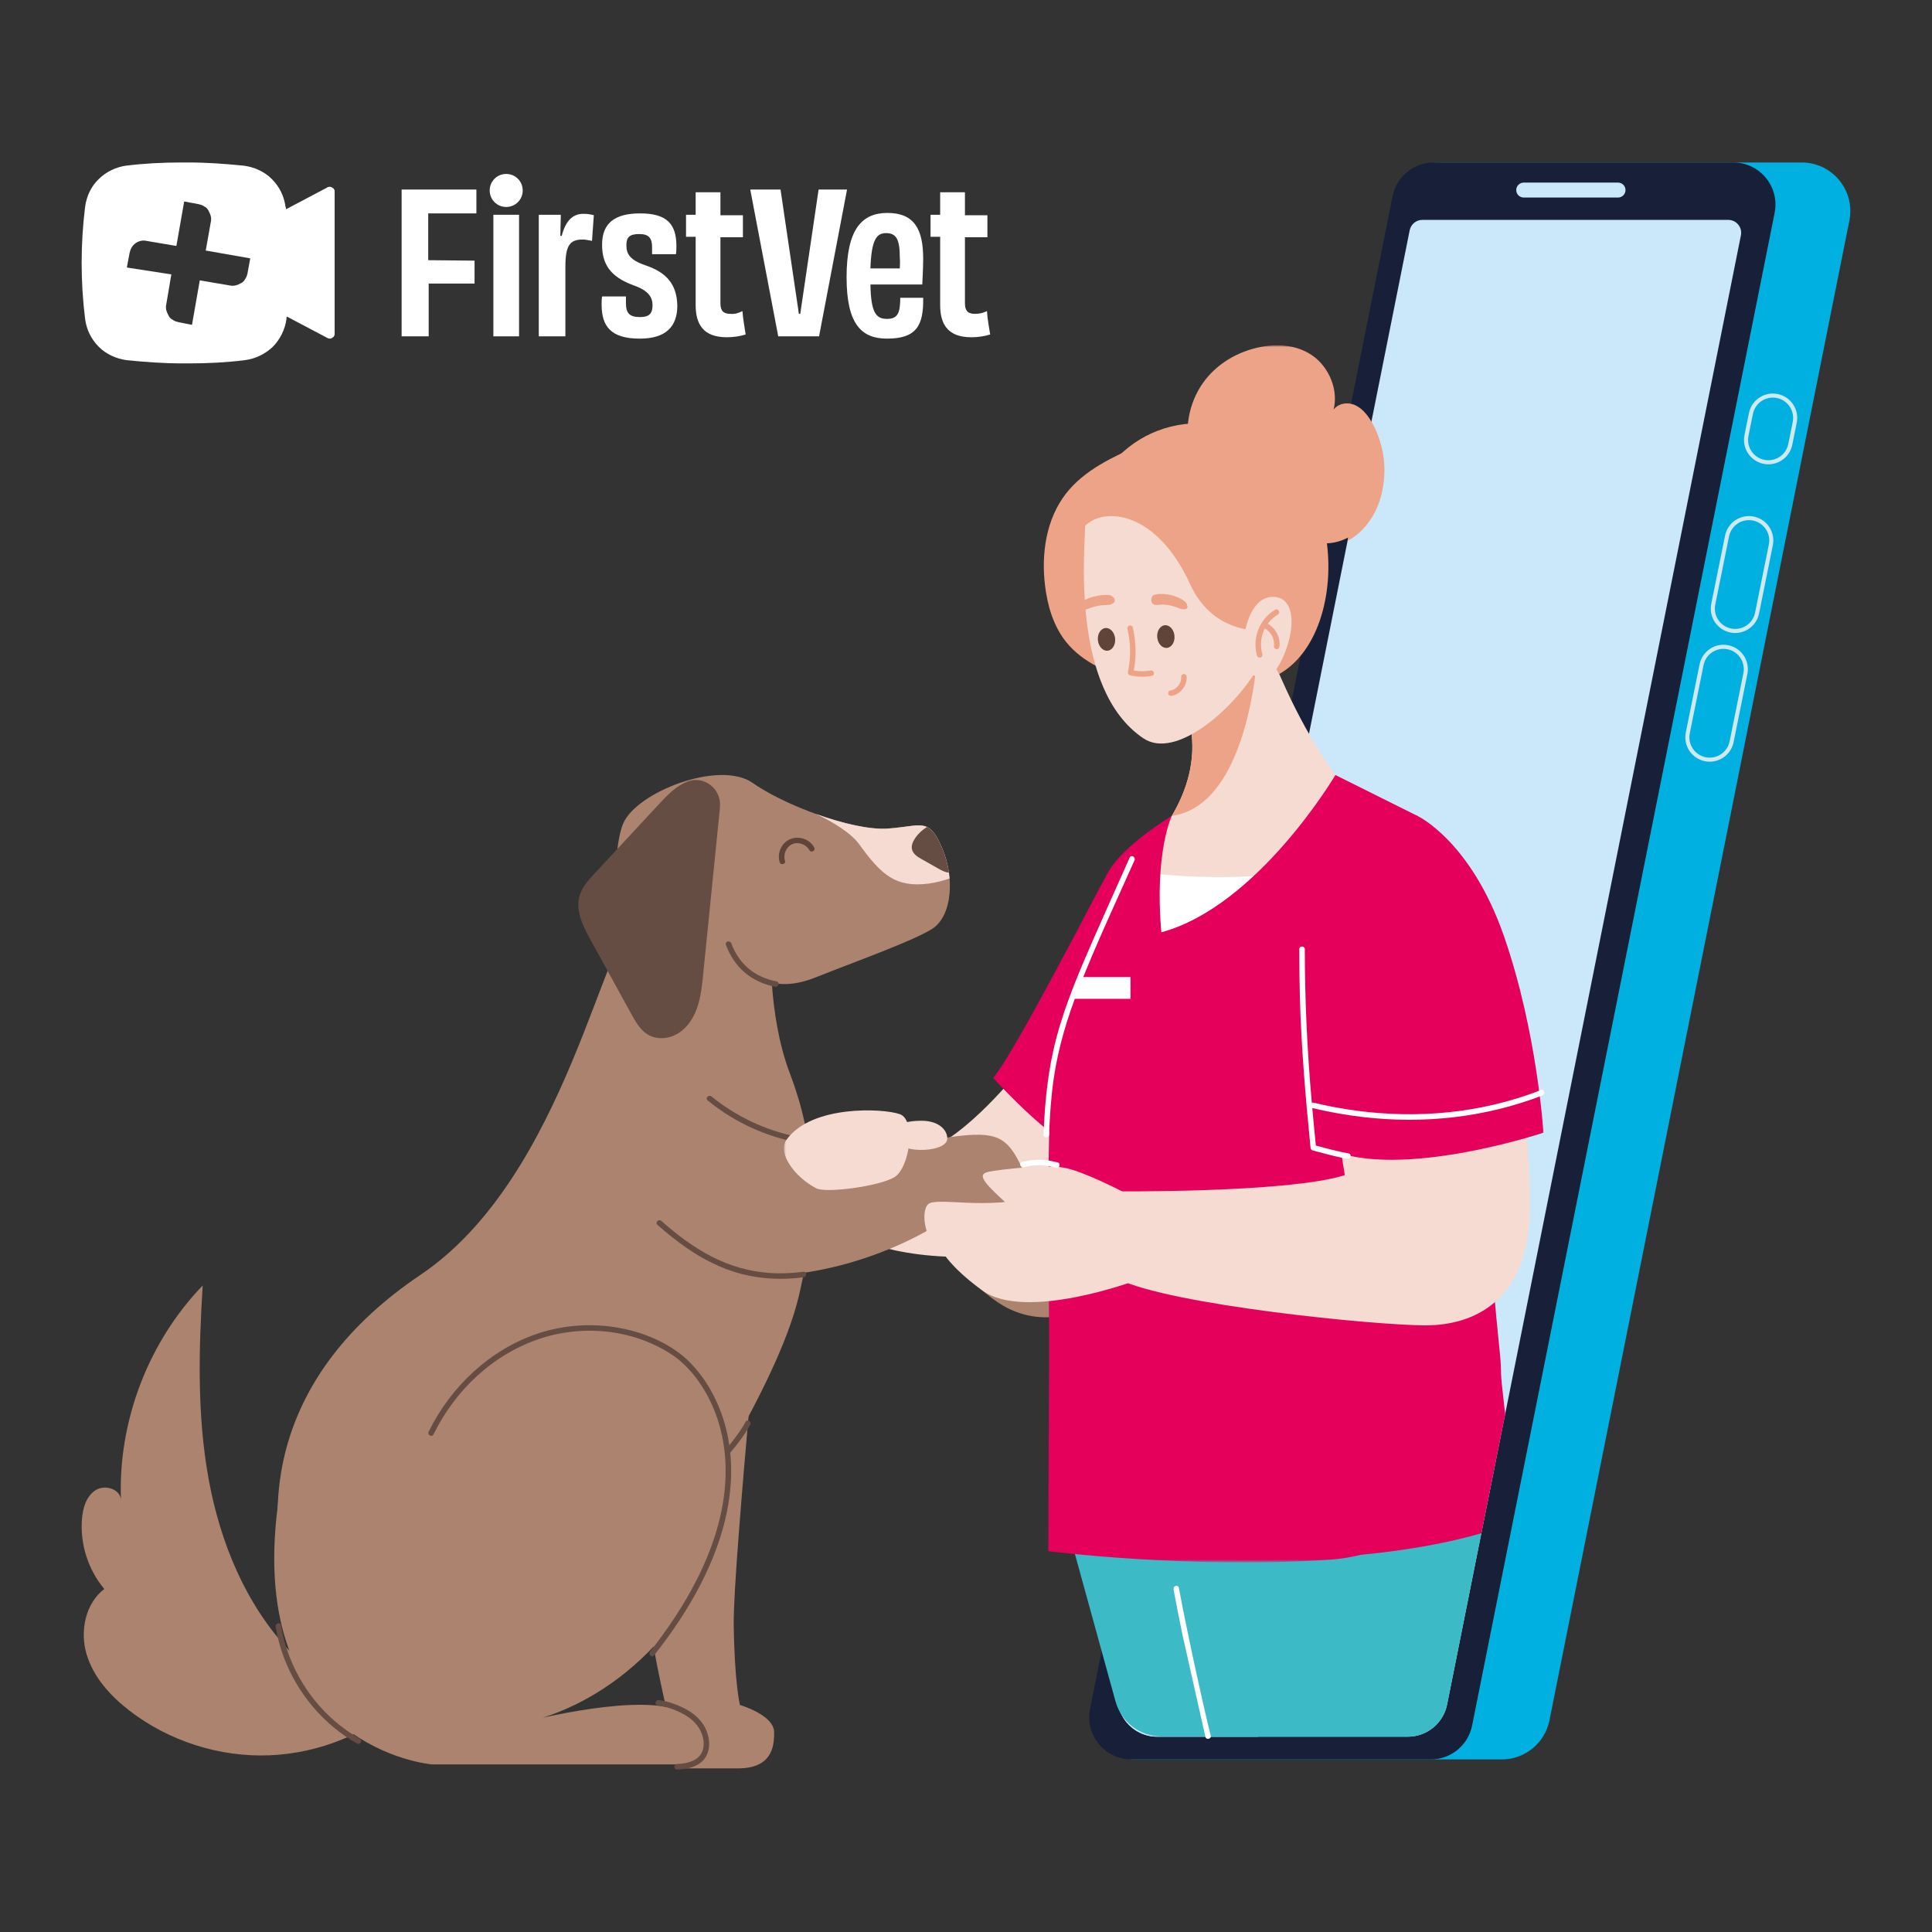 <?xml version="1.0" encoding="UTF-8"?>
<svg xmlns="http://www.w3.org/2000/svg" xmlns:xlink="http://www.w3.org/1999/xlink" version="1.0" id="Ebene_1" x="0px" y="0px" viewBox="0 0 475 475" xml:space="preserve">
<rect x="0" y="0" width="475" height="475" fill="#333333" stroke="none"/>
<g>
	<g>
		<g>
			<path fill="#F5DBD2" d="M249.53,264.439c0,0-14.293,17.549-23.821,18.74c-9.528,1.191-22.034,1.588-22.034,1.588     s-0.199,13.697,3.772,17.667c3.97,3.97,23.531,9.037,41.595,5.21s18.354-17.517,19.942-22.877     C270.572,279.408,249.53,264.439,249.53,264.439z"></path>
		</g>
	</g>
	<g>
		<g>
			<g>
				<path fill="#AB836E" d="M91.472,417.799c-7.807-1.166-14.642-5.986-20.085-11.702c-10.962-11.513-17.262-26.863-20.101-42.504      c-2.839-15.641-2.434-31.682-1.45-47.548c-13.389,13.897-20.819,33.354-20.1,52.639c-0.237-2.666-4.033-3.746-6.276-2.285      s-3.086,4.339-3.306,7.007c-0.509,6.172,1.506,12.516,5.485,17.263c-4.681,3.582-6.03,10.397-4.352,16.047      c1.677,5.651,5.857,10.247,10.522,13.849c9.728,7.51,22.134,11.474,34.414,10.995s24.34-5.397,33.453-13.642"></path>
			</g>
		</g>
		<g>
			<g>
				<path fill="#AB836E" d="M189.054,294.183c0,0-8.832,90.357-8.662,104.963s1.529,20.041,1.529,20.041s8.317,2.408,8.404,6.639      s-1.004,8.95-8.95,8.95s-13.381,0-13.381,0s-6.785-18.455-10.696-53.367s6.669-89.26,6.669-89.26L189.054,294.183z"></path>
			</g>
		</g>
		<g>
			<g>
				<path fill="#AB836E" d="M189.603,231.14c0,0-1.073,17.89,4.651,32.918c5.725,15.028,7.514,31.889,2.147,54.587      s-28.982,56.689-34.707,69.213c-5.725,12.523-16.817,33.276-37.211,36.496s-40.432,3.578-51.166-25.046      s-6.083-61.542,30.055-85.872s45.083-85.515,54.028-88.735C166.346,221.48,189.603,231.14,189.603,231.14z"></path>
			</g>
		</g>
		<g>
			<g>
				<path fill="#AB836E" d="M151.764,234.037c0,0,24.714-7.676,28.794-0.328c4.084,7.348,10.408,10.408,20,6.581      c9.592-3.832,23.672-8.825,28.572-11.885c2.577-1.614,4.027-4.976,4.342-8.905c0.129-1.588,0.071-3.268-0.173-4.963      c-0.293-2.071-0.869-4.164-1.721-6.133c-1.304-3.015-2.346-4.47-3.659-5.086c-1.982-0.936-4.576,0.022-9.606,0.39      c-5.472,0.399-14.532-2.08-22.426-5.446c-4.169-1.778-8.018-3.801-10.838-5.778c-8.164-5.712-28.572,2.244-31.841,10      C149.945,210.24,151.764,234.037,151.764,234.037z"></path>
			</g>
		</g>
		<g>
			<g>
				<g>
					<path fill="#654D43" d="M190.577,242.601c-2.746-0.53-5.338-1.678-7.479-3.492c-2.142-1.815-3.654-4.222-4.626-6.837       c-0.305-0.822,1.009-1.176,1.311-0.362c0.891,2.401,2.315,4.576,4.276,6.237c1.961,1.662,4.372,2.659,6.879,3.142       C191.797,241.455,191.433,242.766,190.577,242.601L190.577,242.601z"></path>
				</g>
			</g>
		</g>
		<g>
			<g>
				<path fill="#AB836E" d="M103.456,356.007c0,0,9.851-29.766,40.082-26.772s46.196,28.81,28.533,60.06      s-44.636,34.455-44.636,34.455s26.973-7.281,38.522-3.544c11.549,3.736,8.492,13.587,2.038,13.587c-6.454,0-61.821,0-61.821,0      s-45.54-3.781-37.885-63.542S103.456,356.007,103.456,356.007z"></path>
			</g>
		</g>
		<g>
			<g>
				<g>
					<path fill="#654D43" d="M159.84,406.04c4.349-5.521,8.29-11.394,11.473-17.668c2.488-4.903,4.498-10.063,5.746-15.424       c1.002-4.305,1.492-8.729,1.309-13.149c-0.152-3.672-0.783-7.318-1.928-10.813c-0.953-2.909-2.267-5.695-3.933-8.264       c-1.351-2.084-2.893-3.978-4.757-5.674c-0.993-0.904-1.739-1.46-2.898-2.208c-2.645-1.707-5.52-3.033-8.525-3.966       c-6.087-1.888-12.654-2.199-18.904-0.972c-6.024,1.182-11.673,3.813-16.591,7.468c-4.869,3.619-8.993,8.246-12.14,13.426       c-0.766,1.261-1.472,2.556-2.123,3.879c-0.386,0.785-1.56,0.097-1.174-0.686c2.744-5.576,6.531-10.655,11.138-14.83       c4.58-4.15,9.973-7.421,15.856-9.35c6.21-2.036,12.916-2.507,19.356-1.42c5.559,0.938,11.153,3.089,15.628,6.571       c1.911,1.487,3.558,3.284,5.01,5.217c1.825,2.43,3.29,5.109,4.439,7.92c1.38,3.376,2.243,6.94,2.66,10.56       c0.497,4.312,0.31,8.676-0.382,12.957c-0.855,5.292-2.517,10.423-4.665,15.326c-2.721,6.21-6.25,12.048-10.214,17.539       c-1.107,1.533-2.251,3.039-3.42,4.524C160.261,407.689,159.304,406.721,159.84,406.04L159.84,406.04z"></path>
				</g>
			</g>
		</g>
		<g>
			<g>
				<g>
					<path fill="#654D43" d="M184.473,350.271c-0.346,0.669-0.758,1.308-1.172,1.937c-1.129,1.716-2.393,3.346-3.734,4.901       c-0.24,0.278-0.716,0.246-0.962,0c-0.276-0.276-0.24-0.683,0-0.962c1.282-1.488,2.485-3.045,3.562-4.689       c0.399-0.608,0.796-1.227,1.131-1.874C183.701,348.807,184.875,349.494,184.473,350.271L184.473,350.271z"></path>
				</g>
			</g>
		</g>
		<g>
			<g>
				<g>
					<path fill="#654D43" d="M166.439,433.694c2.766-0.107,5.992-0.903,6.503-4.069c0.279-1.733-0.269-3.501-1.214-4.946       c-1.087-1.663-2.675-2.77-4.433-3.635c-1.772-0.872-3.698-1.485-5.655-1.764c-0.863-0.123-0.496-1.434,0.362-1.311       c1.976,0.282,3.9,0.915,5.702,1.767c2.002,0.946,3.78,2.204,5.053,4.042c1.99,2.872,2.47,7.378-0.619,9.684       c-1.615,1.205-3.738,1.518-5.699,1.594C165.564,435.088,165.565,433.728,166.439,433.694L166.439,433.694z"></path>
				</g>
			</g>
		</g>
		<g>
			<g>
				<path fill="#AB836E" d="M146.854,294.184c1.867,11.495,8.062,17.991,34.994,19.495c11.964,0.67,22.736-1.65,31.011-4.435      c10.35-3.477,16.794-7.681,16.794-7.681s0.98,2.257,3.011,5.397c2.554,3.956,6.781,9.313,12.816,13.339      c10.834,7.22,24.071,2.102,20.697-3.069c-3.1-4.75-11.113-22.816-15.193-30.746c-0.364-0.705-0.696-1.326-0.989-1.854      c-3.61-6.479-7.521-6.457-20.342-4.501c-8.563,1.308-16.319,2.435-24.222,1.991c-3.925-0.217-7.889-0.825-12-1.991      c-12.395-3.512-22.869-11.486-22.869-11.486C155.52,265.731,144.987,282.689,146.854,294.184z"></path>
			</g>
		</g>
		<g>
			<g>
				<g>
					<path fill="#654D43" d="M202.554,281.71c-8.099-0.488-16.043-2.97-22.974-7.191c-1.96-1.194-3.828-2.53-5.606-3.98       c-0.678-0.554,0.289-1.511,0.962-0.962c6.053,4.939,13.315,8.341,20.964,9.903c2.195,0.448,4.417,0.736,6.653,0.87       C203.424,280.403,203.43,281.763,202.554,281.71L202.554,281.71z"></path>
				</g>
			</g>
		</g>
		<g>
			<g>
				<g>
					<path fill="#654D43" d="M197.541,314.039c-5.132,0.654-10.356,0.47-15.37-0.857c-4.791-1.268-9.259-3.538-13.328-6.34       c-2.526-1.739-4.914-3.674-7.209-5.706c-0.657-0.581,0.308-1.54,0.962-0.962c3.841,3.4,7.963,6.529,12.551,8.858       c4.242,2.154,8.861,3.525,13.609,3.904c2.93,0.234,5.874,0.114,8.787-0.257C198.407,312.569,198.399,313.93,197.541,314.039       L197.541,314.039z"></path>
				</g>
			</g>
		</g>
		<g>
			<g>
				<g>
					<path fill="#F5DBD2" d="M195.024,197.887c0.011,0.003,0.023,0.007,0.034,0.011c0.027,0.012,0.054,0.024,0.081,0.036       C195.101,197.918,195.062,197.904,195.024,197.887z"></path>
				</g>
			</g>
			<g>
				<g>
					<path fill="#F5DBD2" d="M218.314,203.708c5.029-0.368,7.623-1.326,9.606-0.39c1.313,0.616,2.355,2.071,3.659,5.086       c0.851,1.969,1.428,4.062,1.721,6.133c0.07,0.486,0.12,0.971,0.16,1.453c-1.69,0.552-3.401,1.025-5.163,1.251       c-8.192,1.05-11.695-2.27-17.012-9.618c-2.055-2.84-6.567-5.577-10.658-7.502C207.194,202.487,213.914,204.029,218.314,203.708       z"></path>
				</g>
			</g>
		</g>
		<g>
			<g>
				<path fill="#654D43" d="M224.23,208.865c0.284,1.126,1.384,1.814,2.39,2.381c1.361,0.767,2.723,1.539,4.084,2.306      c0.812,0.461,1.658,0.931,2.59,0.984h0.004c-0.293-2.071-0.869-4.164-1.721-6.133c-1.304-3.015-2.346-4.47-3.659-5.086      c-1.166,0.71-2.182,1.659-2.944,2.789C224.426,206.923,223.991,207.916,224.23,208.865z"></path>
			</g>
		</g>
		<g>
			<g>
				<g>
					<path fill="#604439" d="M199.006,209.033c-0.781-1.42-2.685-2.158-4.203-1.5c-1.528,0.662-2.301,2.538-1.803,4.096       c0.267,0.836-1.046,1.193-1.311,0.362c-0.546-1.707,0.03-3.693,1.348-4.896c1.365-1.246,3.304-1.449,4.97-0.716       c0.913,0.402,1.692,1.092,2.175,1.968C200.603,209.114,199.429,209.8,199.006,209.033L199.006,209.033z"></path>
				</g>
			</g>
		</g>
		<g>
			<g>
				<g>
					<path fill="#654D43" d="M87.778,428.658c-8.209-4.647-14.588-12.242-17.94-21.042c-0.946-2.484-1.634-5.06-2.055-7.684       c-0.137-0.856,1.173-1.225,1.311-0.362c1.453,9.057,6.182,17.446,13.086,23.471c1.938,1.692,4.045,3.175,6.284,4.442       C89.226,427.914,88.542,429.09,87.778,428.658L87.778,428.658z"></path>
				</g>
			</g>
		</g>
	</g>
	<g>
		<g>
			<path fill="#00B0E0" d="M279.036,432.57h90.189c5.7,0,10.608-4.023,11.726-9.613l73.737-368.709     c1.48-7.399-4.18-14.303-11.726-14.303h-89.141c-4.451,0-8.283,3.142-9.156,7.506L269.88,421.4     C268.724,427.179,273.143,432.57,279.036,432.57z"></path>
			<path fill="#172038" d="M278.157,432.57h73.613c4.941,0,9.195-3.488,10.164-8.333l74.374-371.894     c1.283-6.414-3.623-12.398-10.164-12.398h-73.613c-4.941,0-9.195,3.488-10.164,8.333l-74.374,371.894     C266.711,426.586,271.616,432.57,278.157,432.57z"></path>
			<path fill="#CBE8FB" d="M284.525,426.98h61.604c4.693,0,8.734-3.313,9.654-7.914l72.238-361.21     c0.392-1.962-1.109-3.793-3.11-3.793h-75.216c-1.512,0-2.813,1.067-3.11,2.55l-71.714,358.592     C273.653,421.296,278.312,426.98,284.525,426.98z"></path>
			<path fill="#CBE8FB" d="M397.807,48.567h-23.189c-1.014,0-1.836-0.822-1.836-1.836l0,0c0-1.014,0.822-1.836,1.836-1.836h23.189     c1.014,0,1.836,0.822,1.836,1.836l0,0C399.642,47.745,398.82,48.567,397.807,48.567z"></path>
			<g>
				<path fill="none" stroke="#CEE9EF" stroke-miterlimit="10" d="M425.519,155.019L425.519,155.019      c-2.974-0.601-4.898-3.499-4.297-6.474l3.386-16.758c0.601-2.974,3.499-4.898,6.474-4.297l0,0      c2.974,0.601,4.898,3.499,4.297,6.474l-3.386,16.758C431.392,153.696,428.493,155.62,425.519,155.019z"></path>
				<path fill="none" stroke="#CEE9EF" stroke-miterlimit="10" d="M433.685,113.548L433.685,113.548      c-2.974-0.601-4.898-3.499-4.298-6.474l1.094-5.415c0.601-2.974,3.499-4.898,6.474-4.297l0,0      c2.974,0.601,4.898,3.499,4.297,6.474l-1.094,5.415C439.558,112.224,436.659,114.148,433.685,113.548z"></path>
				<path fill="none" stroke="#CEE9EF" stroke-miterlimit="10" d="M419.257,186.662L419.257,186.662      c-2.974-0.601-4.898-3.499-4.298-6.474l3.386-16.758c0.601-2.974,3.499-4.898,6.474-4.298l0,0      c2.974,0.601,4.898,3.499,4.297,6.474l-3.386,16.758C425.13,185.339,422.231,187.263,419.257,186.662z"></path>
			</g>
		</g>
		<g>
			<g>
				<defs>
					<path id="SVGID_1_" d="M284.525,426.98h61.604c4.693,0,8.734-3.313,9.654-7.914l72.238-361.21       c0.392-1.962-1.109-3.793-3.11-3.793h-75.216c-1.512,0-2.813,1.067-3.11,2.55l-71.714,358.592       C273.653,421.296,278.312,426.98,284.525,426.98z"></path>
				</defs>
				<clipPath id="SVGID_00000137124996437472653310000000628676855196838557_">
					<use xlink:href="#SVGID_1_" overflow="visible"></use>
				</clipPath>
				<g clip-path="url(#SVGID_00000137124996437472653310000000628676855196838557_)">
					<g>
						<g>
							<path fill="#CBE8FB" d="M260.968,371.126c0,0-2.09,69.579-1.741,70.595c0.348,1.011,52.224,0,52.224,0l-10.791-75.659         L260.968,371.126z"></path>
							<path fill="#3CBAC6" d="M367.507,358.293c0,0,8.871,61.811,10.008,81.401c-50.739,6.757-77.154-2.104-77.154-2.104         l-13.006-66.126L367.507,358.293z"></path>
						</g>
						<path fill="#F5DBD2" d="M249.863,264.534c0,0-5.717,23.42-15.188,24.605c-9.476,1.185-18.279,2.786-18.279,2.786        s-12.329,6.438-8.382,10.385c3.947,3.947,23.401,8.987,41.361,5.18c17.964-3.807,18.25-17.418,19.831-22.748        c1.577-5.33-19.343-20.214-19.343-20.214L249.863,264.534z"></path>
						<path fill="#40BAC2" d="M288.225,201.04c0,0-11.889,7.091-15.643,13.877c-3.749,6.786-22.535,43.561-28.03,50.212        c9.277,10.066,24.475,24.335,34.739,21.645c10.264-2.694,8.929-85.734,8.929-85.734L288.225,201.04z"></path>
						<path fill="#EDA387" d="M292.926,112.558c-1.906-5.761-0.508-12.547,2.892-17.331c3.396-4.784,8.552-7.681,13.867-8.765        c4.421-0.905,9.224-0.566,13.036,2.143c3.811,2.714,6.293,8.184,5.045,13.098c1.325-1.659,3.657-1.877,5.461-0.977        s3.139,2.699,4.169,4.61c2.68,4.992,3.584,11.28,2.07,16.871c-1.519,5.591-5.558,10.312-10.535,11.759        c-4.977,1.446-10.699-0.648-13.718-5.383"></path>
						<path fill="#EDA387" d="M280.587,110.28c-6.723,2.975-13.722,6.167-18.24,11.967c-4.847,6.225-6.075,14.656-5.127,22.492        c0.6,4.982,2.08,10.003,5.243,13.896c4.053,4.987,10.336,7.546,16.484,9.427c-2.646-1.717-3.318-5.311-3.11-8.46        c0.682-10.515,8.194-19.72,8.595-30.25c0.131-3.444-0.798-7.328-3.758-9.089"></path>
						<path fill="#F5DBD2" d="M278.396,247.436c0.929,1.441,38.275-14.38,38.275-14.38s21.631-9.809,18.375-33.733        c-11.778-12.315-18.999-29.36-21.152-34.318c-0.648-1.49-0.59-1.683-0.59-1.683s-1.63,0.929-4.639,2.888        c-2.017,1.32-4.658,3.091-7.836,5.364c-2.467,1.756-5.171,4.223-8.034,7.667c1.504,8.315-1.025,15.817-4.571,21.805        c-0.953,1.611-1.978,3.11-3.023,4.484c-4.653,6.143-7.183,24.223-7.183,24.223c-20.431,18.109-0.547,16.247,0.382,17.684        L278.396,247.436L278.396,247.436z"></path>
						<path fill="#EDA387" d="M288.225,201.04c15.589-2.123,19.546-27.45,20.446-34.831c-2.017,1.32-4.658,3.091-7.836,5.364        c-2.467,1.756-5.171,4.223-8.034,7.667c1.504,8.315-1.025,15.817-4.571,21.805L288.225,201.04z"></path>
						<path fill="#F5DBD2" d="M267.019,130.165c0,5.437-3.633,39.88,14.235,51.915c7.928,5.34,21.906-7.144,27.512-16.426        c7.492-12.402,14.67-17.268,14.67-27.203c0-17.568-9.127-27.629-26.695-27.629s-29.728,19.338-29.728,19.338L267.019,130.165z        "></path>
						
							<ellipse transform="matrix(0.996 -0.092 0.092 0.996 -13.21 26.95)" fill="#604439" cx="286.673" cy="157.225" rx="2.114" ry="2.781"></ellipse>
						
							<ellipse transform="matrix(0.996 -0.092 0.092 0.996 -13.334 25.623)" fill="#604439" cx="272.17" cy="157.91" rx="2.114" ry="2.781"></ellipse>
						<path fill="#F5DBD2" d="M330.678,290.46c0,0-36.959,8.9-66.662-0.227c-13.442,4.261-0.363,20.252,7.328,23.933        c16.523,7.908,57.941,14.341,70.605,14.801c15.193,0.551,12.528-42.202-11.265-38.507L330.678,290.46L330.678,290.46z"></path>
						<path fill="#EDA387" d="M308.762,155.665c0,0-10.767,0.358-16.015-11.154c-8.31-18.23-21.234-18.995-25.732-14.346        c1.993-17.403,19.614-31.493,41.747-22.1c22.134,9.393,22.971,48.485,5.722,58.304c-4.967-7.923-5.722-10.699-5.722-10.699        L308.762,155.665L308.762,155.665z"></path>
						<g>
							<path fill="#F5DBD2" d="M305.749,158.32c0,0,0.832-10.583,7.023-10.811c5.853-0.218,5.891,8.324,2.162,15.705         c-1.243,2.462-3.478,6.177-8.349,2.438c-9.268-7.11-0.837-7.338-0.837-7.338v0.006H305.749z"></path>
							<g>
								<path fill="#EDA387" d="M314.15,151.815c-3.313,2.003-4.861,5.978-3.802,9.703c0.237,0.837-1.064,1.195-1.306,0.358          c-1.224-4.305,0.6-8.914,4.426-11.226C314.213,150.199,314.895,151.365,314.15,151.815L314.15,151.815z"></path>
								<path fill="#EDA387" d="M313.183,159.617c0.029-0.222,0.044-0.45,0.039-0.672c0-0.116-0.01-0.237-0.019-0.353          c0-0.019-0.019-0.169-0.005-0.068c-0.005-0.048-0.014-0.092-0.024-0.14c-0.039-0.232-0.097-0.464-0.169-0.687          c-0.082-0.256-0.106-0.314-0.213-0.527c-0.397-0.803-0.943-1.412-1.674-1.843c-0.314-0.184-0.426-0.609-0.242-0.924          c0.184-0.314,0.609-0.43,0.924-0.242c1.853,1.098,3.004,3.313,2.738,5.466c-0.044,0.363-0.281,0.677-0.677,0.677          c-0.329,0-0.721-0.31-0.677-0.677l0,0L313.183,159.617L313.183,159.617z"></path>
							</g>
						</g>
						<path fill="#EDA387" d="M278.672,154.968c0.871,3.695,0.909,7.526,0.131,11.241c-0.16-0.276-0.314-0.556-0.474-0.832        c1.538,0.363,3.13,0.406,4.682,0.121c0.851-0.155,1.214,1.146,0.358,1.306c-1.804,0.334-3.618,0.3-5.403-0.121        c-0.372-0.087-0.547-0.484-0.474-0.832c0.73-3.473,0.682-7.067-0.131-10.52c-0.198-0.846,1.103-1.209,1.306-0.358l0,0        L278.672,154.968z"></path>
						<path fill="#EDA387" d="M291.852,167.046c0.131,2.157-1.538,4.295-3.676,4.663c-0.348,0.058-0.745-0.092-0.832-0.474        c-0.073-0.329,0.102-0.769,0.474-0.832c0.222-0.039,0.44-0.097,0.653-0.174c0.034-0.015,0.184-0.082,0.048-0.019        c0.053-0.024,0.102-0.048,0.15-0.073c0.092-0.048,0.184-0.097,0.271-0.15c0.097-0.058,0.189-0.126,0.281-0.189        c0.063-0.044-0.077,0.068,0.019-0.014c0.044-0.039,0.087-0.073,0.131-0.111c0.169-0.15,0.319-0.319,0.464-0.493        c-0.077,0.092,0,0,0.029-0.044c0.034-0.048,0.063-0.092,0.097-0.14c0.058-0.087,0.111-0.174,0.16-0.266        c0.048-0.092,0.092-0.184,0.14-0.276c0.068-0.14-0.029,0.087,0.019-0.048c0.019-0.053,0.039-0.106,0.058-0.16        c0.073-0.213,0.126-0.43,0.16-0.653c-0.019,0.121,0,0.019,0-0.044c0-0.058,0.01-0.111,0.01-0.169c0-0.111,0-0.227-0.005-0.339        c-0.019-0.353,0.324-0.692,0.677-0.677c0.382,0.019,0.653,0.295,0.677,0.677l0,0L291.852,167.046z"></path>
						<path fill="#EDA387" d="M283.944,146.997c0.29-0.058,0.537-0.145,0.832-0.174c0.353-0.039,0.716-0.039,1.074-0.029        c0.813,0.024,1.635,0.131,2.418,0.343c0.75,0.203,1.49,0.484,2.167,0.851c0.358,0.193,0.624,0.392,0.885,0.58        c0.251,0.184,0.479,0.401,0.571,0.701c0.024,0.068,0.039,0.14,0.044,0.208c0.005,0.135,0.014,0.164,0.024,0.087        c-0.034-0.087,0.077,0.145,0.077,0.14c0.15,0.372-0.237,0.827-0.643,0.803c-0.068,0-0.135-0.01-0.203-0.01        c0.077-0.015,0.068-0.01-0.034,0c-0.372,0.024-0.605,0.015-0.943-0.131c-0.077-0.034-0.15-0.073-0.227-0.106        c0.077,0.034,0.053,0.029-0.077-0.019c-0.135-0.053-0.266-0.106-0.397-0.16c0.092,0.039,0.073,0.029-0.063-0.019        c-0.614-0.208-1.233-0.401-1.877-0.522c-0.116-0.019-0.237-0.039-0.358-0.058c-0.034,0-0.314-0.044-0.353-0.044        c-0.334-0.034-0.672-0.058-1.011-0.058s-1.664,0.3-2.259-0.164c-0.697-0.542-0.411-2.075,0.358-2.225L283.944,146.997z"></path>
						<path fill="#EDA387" d="M264.229,150.48c1.127-1.374,2.607-2.317,4.3-2.859c0.842-0.266,1.707-0.44,2.583-0.532        c0.392-0.044,0.793-0.068,1.19-0.063c0.256,0.005,0.566,0.005,0.813,0.073c0.305,0.082,0.551,0.31,0.706,0.411        c0.518,0.339,0.682,1.306,0,1.596c-0.053,0.024-0.169,0.039-0.068-0.01c-0.184,0.082-0.31,0.232-0.513,0.3        c-0.242,0.077-0.479,0.087-0.73,0.092c-0.397,0.01-0.793,0.015-1.19,0.048c-0.692,0.058-1.325,0.164-2.085,0.382        c-1.437,0.406-2.825,0.977-4.14,1.678c-0.745,0.397-1.369-0.508-0.866-1.122l0,0L264.229,150.48z"></path>
						<path fill="#FFFFFF" d="M317.174,215.029c-11.792,1.345-23.744,1.311-35.532-0.106c-2.622,5.127-4.856,10.598-5.214,16.344        c-0.358,5.751,1.398,11.86,5.698,15.691c3.691,3.289,8.76,4.547,13.669,5.093c4.571,0.508,9.277,0.479,13.664-0.89        s8.45-4.203,10.593-8.271"></path>
						<path fill="#E5005B" d="M328.211,191.052c0,0-18.898,32.045-42.555,38.454c-1.727-19.71,2.568-28.465,2.568-28.465        S266.932,230,261.756,245.768s-3.396,61.11-3.545,88.956c-0.15,27.846-0.179,46.077-0.179,46.077s74.402,9.577,115.346-6.975        c-9.118-64.312-10.351-127.569-16.015-147.033c-5.669-19.469-9.118-25.752-9.118-25.752L328.211,191.052z"></path>
						<path fill="#F5DBD2" d="M370.177,241.578c0,0,6.651,39.426,5.422,58.648c-1.233,19.222-15.396,25.578-27.314,27.517        c-13.132,2.138-68.975,19.536-82.034,13.132c-1.973-20.204-3.047-21.476-3.047-21.476s53.008-26.071,67.301-30.506        c-4.435-27.106-4.01-43.121-4.01-43.121l43.682-4.189V241.578z"></path>
						<path fill="#40BAC2" d="M348.246,201.04c0,0,13.06,6.041,21.191,29.447c8.131,23.411,9.64,48.006,9.64,48.006        s-35.174,11.734-52.582,3.986c-8.31-38.439-9.064-41.922-9.002-58.648c0.029-8.653,11.038-29.331,30.753-22.796V201.04z"></path>
						<path fill="#FFFFFF" d="M320.729,233.636c0,12.445,0.59,24.852,1.683,37.249c0.334,3.768,0.697,7.531,1.069,11.299        c-0.164-0.218-0.329-0.435-0.498-0.653c2.815,0.74,5.596,1.533,8.465,2.051c0.856,0.155,0.493,1.456-0.358,1.306        c-2.868-0.518-5.65-1.311-8.465-2.051c-0.31-0.082-0.469-0.353-0.498-0.653c-1.229-12.378-2.293-24.77-2.612-37.21        c-0.097-3.778-0.14-7.56-0.14-11.338C319.374,232.766,320.729,232.766,320.729,233.636L320.729,233.636L320.729,233.636z"></path>
						<path fill="#FFFFFF" d="M378.873,269.371c-6.96,2.699-14.254,4.469-21.669,5.34c-7.371,0.866-14.845,0.827-22.216-0.029        c-4.198-0.489-8.363-1.233-12.474-2.22c-0.846-0.203-0.489-1.509,0.358-1.306c7.159,1.722,14.491,2.699,21.858,2.82        c7.352,0.121,14.714-0.605,21.882-2.254c4.049-0.934,8.029-2.157,11.904-3.657        C379.328,267.751,379.681,269.057,378.873,269.371L378.873,269.371z"></path>
						<path fill="#FFFFFF" d="M279.097,211.904c-4.619,10.375-9.476,20.678-13.606,31.256c-2.781,7.115-5.011,14.404-6.124,21.979        c-0.677,4.59-0.982,9.224-1.146,13.858c-0.029,0.866-1.383,0.871-1.354,0c0.285-7.991,1.083-15.962,3.144-23.711        c2.235-8.421,5.698-16.47,9.181-24.431c2.873-6.564,5.824-13.089,8.74-19.633C278.285,210.429,279.45,211.115,279.097,211.904        L279.097,211.904L279.097,211.904z"></path>
						<polygon fill="#FFFFFF" points="263.803,245.767 278.111,245.767 278.111,240.456 265.873,240.456       "></polygon>
						<g>
							<path fill="#F5DBD2" d="M220.271,291.568c-4.092-1.451-21.49-2.278-27.643,6.167c-2.477,3.4,2.099,9.301,7.197,11.952         c2.428,1.262,15.29-0.484,19.053-2.665S224.358,293.019,220.271,291.568z"></path>
							<path fill="#F5DBD2" d="M220.135,294.049c0,0,1.94-0.871,5.417-0.871c4.701,0,6.52,2.699,6.303,4.561         c-0.295,2.559-7.101,3.202-10.264,1.969c-3.163-1.238-1.456-5.654-1.456-5.654L220.135,294.049L220.135,294.049z"></path>
							<path fill="#FFFFFF" d="M220.546,304.724c1.209-3.478,2.167-7.454,0.919-11.052c-0.285-0.822,1.021-1.18,1.306-0.358         c1.325,3.816,0.368,8.082-0.919,11.773c-0.285,0.817-1.591,0.464-1.306-0.358l0,0V304.724z"></path>
						</g>
						<g>
							<path fill="#EDA387" d="M65.547,296.042c10.801,14.724,8.624,35.803,3.275,54.754c-4.044,14.327-10.264,32.127-0.653,45.656         c9.988,14.056,28.402,15.541,43.832,11.628c6.332-1.606,9.035,8.179,2.699,9.785c-25.829,6.559-58.145-3.139-61.39-33.491         c-2.515-23.556,17.635-56.36,7.125-77.768c1.171-1.509,2.215-3.154,3.096-4.992c0.89-1.857,1.543-3.715,2.022-5.572H65.547z"></path>
							<path fill="#EDA387" d="M170.329,405.342c0.058-5.514,0.193-11.023,0.343-16.533c0.034-1.18,0.135-2.346,0.232-3.512         c0.106-5.316,0.218-10.636,0.324-15.952l-0.218-8.247c-0.024-1.001,0.513-1.63,1.219-1.92         c-0.039-0.121-0.077-0.247-0.111-0.372c-0.464-0.343-0.769-0.89-0.682-1.688c0.044-0.387,0.082-0.774,0.126-1.161         c0.01-0.111,0.058-0.189,0.082-0.29c1.001-7.028,3.405-13.814,5.524-20.567c0.672-2.143,1.379-4.276,2.061-6.414         c0.455-3.463,0.871-6.931,1.166-10.409c0.537-6.312,0.977-12.779,0.788-19.116c-0.102-3.391-0.948-6.578-1.412-9.916         c-0.343-2.481,0.31-5.529-0.266-8.044c-0.223-0.624-0.445-1.243-0.667-1.862c-0.547-1.504,0.827-2.694,2.167-2.762         c0.663-0.701-0.16-5.137,0.653-4.837c0.629,1.059,2.549,4.266,2.786,4.614c12.973,19.236,16.818,42.168,10.564,64.026         c-0.953,3.323-5.374,14.013-7.492,26.115c-1.988,11.376-4.174,25.718-4.256,31.716c0.135,2.622,0.184,5.253,0.208,7.879         c0.01,1.301-0.01,2.631-0.024,3.971c0.082,0.658,0.131,1.325,0.131,1.998c0,1.122,0,2.244,0,3.367         c0.048,0.542,0.155,1.064,0.237,1.596c1.04,0.198,2.061,0.518,3.086,0.963c0.048,0.019,0.092,0.044,0.14,0.063         c0.329,0.087,0.658,0.169,0.982,0.276c2.535,0.842,4.76,2.578,5.026,5.403c0.203,2.157-1.296,4.271-2.907,5.562         c-1.553,1.248-3.357,2.036-5.335,2.302c-0.803,0.106-1.601,0.087-2.389,0.01c-1.867,0.155-3.802-0.058-5.553-0.716         c-0.895-0.102-1.756-0.474-2.535-1.151c-0.334-0.29-0.605-0.614-0.837-0.958c-0.16-0.15-0.334-0.281-0.479-0.445         c-1.577-1.756-2.065-3.821-2.259-6.119c-0.111-1.301-0.145-2.607-0.145-3.908c-0.015-0.227-0.005-0.464-0.015-0.692         c-0.59-4.024-0.285-8.252-0.242-12.262L170.329,405.342z"></path>
							<path fill="#EDA387" d="M160.709,313.325c0.672,0.435,1.383,0.803,2.075,1.209c0.073-0.111,0.15-0.223,0.242-0.319         c-0.963-0.788-1.94-1.562-2.868-2.399c-1.804-1.62,0.174-4.015,2.152-3.695c1.727,0.281,3.405,0.745,5.079,1.233         c-0.082-0.421-0.048-0.842,0.111-1.238c-0.817-1.19-0.223-2.684,0.967-3.197c-0.74-0.706-1.446-1.461-2.09-2.293         c-1.495-1.925,0.31-4.672,2.68-3.473c3.202,1.62,6.52,3.42,9.935,4.948c5.016,1.659,10.138,2.946,15.488,2.718         c7.009-0.295,21.399-2.801,21.587-2.776c1.524-0.271,6.186-0.145,8.842,2.356c2.414,2.278,10.317,13.442,12.276,16.421         c0.135,0.102,0.266,0.218,0.397,0.319c1.48,0.435,2.888,1.083,4.145,2.036c1.63,1.238,3.381,3.047,3.797,5.137         c0.247,0.711,0.387,1.461,0.353,2.225c-0.053,1.277-0.532,2.554-1.311,3.584c-0.106,0.29-2.114,2.67-3.308,3.178         c-0.871,0.368-1.761,0.653-2.665,0.895c-9.18,0.934-9.621-3.323-14.97-7.594c-2.23-2.172-5.988-8.392-7.236-11.096         c-6.854,3.038-17.166,6.791-24.688,7.11c-0.087,0-0.164-0.029-0.247-0.039c-4.107,0.919-8.523,0.706-12.682-0.334         c-4.058-1.011-8.058-2.626-11.773-4.542c-1.973-1.021-3.865-2.186-5.635-3.526c-1.398-1.059-2.96-2.162-3.666-3.826         c-0.774-1.828,0.958-4.368,3.023-3.023L160.709,313.325z"></path>
							<path fill="#EDA387" d="M180.216,264.675c0,0,2.36,13.05,7.086,25.452s8.571,24.601,4.145,43.334         c-4.431,18.729-29.534,50.198-34.255,60.529c-4.726,10.332-13.877,27.459-30.705,30.115         c-16.828,2.655-35.126,0.203-46.405-22.361c-13.224-26.458,7.038-68.66,36.698-90.823         c10.912-8.155,21.476-14.371,24.605-22.211c2.912-7.284,2.404-13.505-1.132-21.06c-3.536-7.555,3.023-7.246,13.393-8.286         c7.807-0.784,26.569,5.316,26.569,5.316v-0.005H180.216z"></path>
							<path fill="#FFFFFF" d="M191.728,307.999c-6.685-0.401-13.239-2.452-18.956-5.935c-1.616-0.987-3.159-2.09-4.624-3.284         c-0.561-0.455,0.237-1.248,0.793-0.793c4.997,4.078,10.985,6.883,17.297,8.17c1.814,0.368,3.642,0.605,5.49,0.716         c0.716,0.044,0.721,1.166,0,1.122l0,0L191.728,307.999L191.728,307.999z"></path>
							<path fill="#FFFFFF" d="M194.756,329.088c-4.184,0.842-8.494,1.001-12.702,0.203c-4.019-0.759-7.831-2.365-11.343-4.431         c-2.181-1.282-4.261-2.733-6.269-4.271c-0.576-0.44,0.164-1.287,0.735-0.846c3.362,2.573,6.941,4.905,10.854,6.549         c3.618,1.524,7.502,2.375,11.43,2.409c2.423,0.019,4.842-0.252,7.217-0.73c0.706-0.14,0.779,0.977,0.082,1.117l0,0H194.756z"></path>
							<path fill="#EDA387" d="M194.969,253.676c0.14,1.678-0.164,3.565-0.556,4.948c-0.764,2.728,0.817,11.251-12.721,13.524         c-13.539,2.269-21.113,3.541-21.113,3.541L149.58,277.3c0,0-2.863,7.134-9.326-9.645         c-6.714-17.432,4.948-31.532,13.268-34.033s18.54-5.205,24.823-0.595c6.278,4.605,6.578,6.39,8.116,11.028         c1.538,4.619,3.831,4.706,6.467,5.93c0.015,0.005,0.024,0.015,0.039,0.019c1.306,0.609,1.862,2.046,2.002,3.681V253.676z"></path>
							<path fill="#EDA387" d="M160.273,232.62c-1.92-3.99-4.827-7.497-8.387-10.124c-1.074-0.793-2.394-1.538-3.681-1.18         c-1.495,0.421-2.201,2.099-2.602,3.599c-1.761,6.578-1.606,13.548-0.474,20.262s3.217,13.224,5.296,19.706         c0.387-4.663,1.785-9.243,4.073-13.326c2.399-4.29,5.809-8.155,6.926-12.939"></path>
							<path fill="#FFFFFF" d="M144.278,244.089c0.077-5.683-0.421-11.841,0.875-17.277c0.406-1.707,0.779-3.473,1.717-4.639         c0.401-0.498,1.635-0.16,1.379,0.435c-1.195,2.776-1.79,5.49-2.177,8.378c-0.343,2.578-0.368,5.219-0.368,7.86         c0,1.804,0.005,3.613-0.019,5.413c-0.01,0.658-1.417,0.493-1.412-0.164l0,0L144.278,244.089z"></path>
							<path fill="#F5DBD2" d="M190.63,252.491c-0.121,0.726,0.339,1.403,0.779,1.988c0.595,0.788,1.185,1.582,1.78,2.375         c0.353,0.474,0.726,0.963,1.248,1.229l0,0c0.358-1.272,0.556-2.631,0.561-3.986c0.01-2.075-0.223-3.183-0.827-3.874         c-0.856,0.116-1.683,0.406-2.414,0.866c-0.527,0.334-1.03,0.798-1.132,1.408L190.63,252.491z"></path>
							<path fill="#604439" d="M177.256,246.938c-0.745-1.359-2.568-2.065-4.019-1.437c-1.461,0.634-2.201,2.428-1.722,3.918         c0.256,0.798-1.001,1.141-1.253,0.343c-0.522-1.63,0.029-3.531,1.287-4.682c1.306-1.19,3.159-1.383,4.755-0.687         c0.871,0.382,1.62,1.045,2.08,1.882c0.401,0.735-0.721,1.388-1.122,0.658l0,0L177.256,246.938z"></path>
							<path fill="#EDA387" d="M172.68,233.08c-0.513-4.397-2.114-8.663-4.619-12.31c-0.759-1.103-1.761-2.24-3.096-2.317         c-1.548-0.092-2.767,1.267-3.633,2.549c-3.816,5.64-5.945,12.281-7.067,18.995c-1.122,6.714-1.277,13.548-1.432,20.359         c1.891-4.281,4.706-8.15,8.199-11.265c3.671-3.27,8.155-5.809,10.777-9.969"></path>
							<path fill="#F5DBD2" d="M165.217,222.84c1.572,2.399,2.81,5.011,3.671,7.749c0.213,0.677,0.387,1.47-0.015,2.056         c-0.464,0.677-1.519,0.706-2.22,0.281c-0.706-0.426-1.142-1.171-1.553-1.882c0.232,1.853-0.266,3.787-1.359,5.296         c-0.547,0.755-1.388,1.456-2.312,1.306c-0.721-0.121-1.267-0.755-1.485-1.451c-0.218-0.697-0.16-1.446-0.068-2.167         c0.498-3.894,3.009-8.024,5.34-11.178"></path>
							<path fill="#FFFFFF" d="M153.816,238.691c1.93-5.35,3.468-11.328,6.472-16.044c0.943-1.48,1.872-3.028,3.139-3.821         c0.547-0.343,1.596,0.382,1.161,0.861c-2.036,2.23-3.487,4.605-4.793,7.207c-1.166,2.322-2.051,4.813-2.912,7.309         c-0.59,1.707-1.175,3.415-1.785,5.108c-0.223,0.619-1.504,0-1.277-0.619l0,0L153.816,238.691L153.816,238.691z"></path>
							<path fill="#EDA387" d="M77.47,388.205c0.648-6.989,10.878,9.016,14.114,2.907c6.356-11.991,13.916-23.803,25.307-31.59         c6.036-4.126,12.89-6.791,20.18-7.497c0.121-0.01,0.213,0.029,0.319,0.034c0.397-0.585,1.088-0.953,1.978-0.697         c13.123,3.744,26.047,12.721,26.932,27.527c0.445,7.468-2.254,14.719-5.804,21.157c-2.481,4.493-8.378,11.391-12.484,14.738         c3.376,0,10.317,0.401,15.014,3.797c1.891,1.369,4.963,4.542,4.513,8.039c-0.435,3.371-5.103,6.148-6.665,6.114         c-2.747-0.063-5.495-0.082-8.242-0.044c-0.576,0.005-32.228-0.556-49.574-0.682c-14.69-0.571-26.187-37.302-25.582-43.793         L77.47,388.205z"></path>
							<path fill="#FFFFFF" d="M159.983,431.36c2.655-0.106,5.751-0.905,6.24-4.082c0.266-1.741-0.256-3.512-1.166-4.963         c-1.045-1.669-2.568-2.781-4.256-3.647c-1.703-0.875-3.55-1.49-5.427-1.77c-0.827-0.126-0.474-1.441,0.348-1.316         c1.896,0.285,3.744,0.919,5.475,1.775c1.92,0.948,3.628,2.21,4.851,4.058c1.911,2.883,2.37,7.405-0.595,9.722         c-1.548,1.209-3.589,1.524-5.471,1.601c-0.842,0.034-0.837-1.33,0-1.364l0,0L159.983,431.36z"></path>
							<path fill="#FFFFFF" d="M147.538,415.688c0.087,0,0.179-0.019,0.261-0.068c0.377-0.203,9.268-5.185,16.257-21.742         c7.836-18.569-1.727-31.701-4.842-35.285c-5.069-5.828-13.297-10.936-20.223-9.195c-0.295,0.073-0.474,0.372-0.401,0.667         c0.073,0.295,0.382,0.484,0.672,0.401c5.529-1.374,13.389,2.259,19.125,8.852c3.009,3.458,12.242,16.15,4.658,34.129         c-6.825,16.17-15.676,21.157-15.768,21.205c-0.266,0.145-0.368,0.484-0.223,0.75c0.102,0.184,0.29,0.29,0.484,0.29         L147.538,415.688z"></path>
							<path fill="#FFFFFF" d="M97.243,429.827c-8.16-5.911-13.896-14.303-16.349-23.914c-0.692-2.714-1.911-5.843-2.027-8.634         c-0.039-0.909,1.287-1.112,1.441-0.208c1.557,8.89,5.088,18.99,11.681,26.168c1.853,2.017,3.908,3.836,6.133,5.446         c0.755,0.547-0.121,1.683-0.88,1.137l0,0L97.243,429.827L97.243,429.827z"></path>
							<path fill="#FFFFFF" d="M204.57,325.997c7.057-2.37,11.812-4.489,11.812-4.489s0.667,1.538,2.051,3.681         c0.135-0.252,8.049-7.091,13.185-10.278c-0.247-0.479-4.469-6.419-5.151-7.149c-3.599-3.874-5.243-4.75-13.988-3.415         c-5.838,0.89-7.72,1.127-11.962,1.867c-0.45,6.496,0.343,14.429,4.048,19.788L204.57,325.997z"></path>
							<g>
								<g>
									<path fill="#CBE8FB" d="M216.73,323.874c1.509-5.954,3.99-11.662,7.328-16.813c0.948-1.461,1.964-2.878,3.042-4.247           c0.358-0.455,0.987,0.184,0.634,0.634c-3.72,4.74-6.66,10.095-8.663,15.778c-0.566,1.606-1.059,3.241-1.475,4.89           c-0.14,0.561-1.006,0.324-0.866-0.237l0,0L216.73,323.874L216.73,323.874z"></path>
									<path fill="#CBE8FB" d="M216.396,323.337c-0.029-7.202,0.663-14.409,2.061-21.476c0.392-1.983,0.842-3.952,1.345-5.906           c0.145-0.556,1.011-0.324,0.866,0.237c-1.775,6.902-2.863,13.969-3.236,21.089c-0.106,2.017-0.15,4.034-0.14,6.056           C217.291,323.913,216.396,323.913,216.396,323.337L216.396,323.337L216.396,323.337z"></path>
									<path fill="#CBE8FB" d="M215.274,323.83c-2.104-5.799-3.71-11.773-4.793-17.843c-0.305-1.722-0.571-3.449-0.793-5.18           c-0.073-0.571,0.822-0.566,0.895,0c0.788,6.051,2.094,12.034,3.899,17.868c0.513,1.654,1.064,3.294,1.654,4.924           c0.198,0.542-0.667,0.779-0.866,0.237l0,0L215.274,323.83z"></path>
									<path fill="#CBE8FB" d="M210.07,327.908c-1.596-7.231-2.409-14.632-2.414-22.037c0-2.099,0.068-4.198,0.193-6.298           c0.034-0.571,0.934-0.576,0.895,0c-0.45,7.333-0.116,14.719,1.025,21.974c0.324,2.051,0.711,4.092,1.156,6.119           c0.126,0.561-0.74,0.803-0.866,0.237l0,0L210.07,327.908z"></path>
									<path fill="#CBE8FB" d="M209.586,326.655c-4.252-7.725-6.685-16.412-7.101-25.215c-0.116-2.467-0.073-4.939,0.135-7.4           c0.048-0.571,0.943-0.576,0.895,0c-0.721,8.673,0.58,17.466,3.749,25.568c0.885,2.264,1.925,4.464,3.096,6.593           C210.64,326.708,209.866,327.158,209.586,326.655L209.586,326.655L209.586,326.655z"></path>
								</g>
							</g>
							<path fill="#F5DBD2" d="M43.733,291.97c-5.978-2.588-0.817-11.333,5.122-8.764c7.473,3.236,12.886,7.642,16.692,12.837         c-0.479,1.857-1.132,3.715-2.022,5.572c-0.88,1.838-1.92,3.483-3.096,4.992C57.542,300.724,52.352,295.699,43.733,291.97z"></path>
						</g>
						<path fill="#F5DBD2" d="M266.25,319.579c0,0-9.916-5.205-14.656-5.983c-4.735-0.779-15.004,0.406-18.158,0.996        c-3.159,0.59-1.383,2.568,3.947,7.502c5.33,4.934,19.343,5.92,19.343,5.92L266.25,319.579z"></path>
						<path fill="#F5DBD2" d="M263.203,319.4c0,0-9.775-1.311-18.317,1.209c-11.952,3.526-24.431,0.024-26.405,1.969        c-1.973,1.944-0.401,9.543,2.322,9.621c1.466,3.023,4.76,6.956,10.985,11.454c10.511,7.599,37.375-2.414,37.375-2.414        s-3.033-19.014-5.959-21.844L263.203,319.4z"></path>
						<path fill="#FFFFFF" d="M251.004,315.08c-1.301-0.329-2.622-0.59-3.966-0.614c-1.345-0.024-2.675,0.184-3.986,0.469        c-0.846,0.184-1.209-1.122-0.358-1.306c1.427-0.305,2.883-0.542,4.348-0.518s2.912,0.305,4.329,0.663        c0.842,0.213,0.484,1.519-0.358,1.306l0,0L251.004,315.08z"></path>
					</g>
				</g>
			</g>
		</g>
		<g>
			<path fill="#3CBAC6" d="M261.314,371.309l12.944,46.986c1.406,5.104,6.048,8.64,11.342,8.64h26.197l-10.791-60.689     L261.314,371.309z"></path>
			<path fill="#FFFFFF" d="M290.708,401.883c-0.759-3.71-1.49-7.425-2.186-11.149c-0.16-0.851,1.146-1.214,1.306-0.358l0,0v0.005     c2.467,13.195,6.848,32.644,7.844,36.301c0.227,0.842-1.074,1.2-1.306,0.358"></path>
		</g>
		<defs>
			<filter id="Adobe_OpacityMaskFilter" filterUnits="userSpaceOnUse" x="192.736" y="84.901" width="186.993" height="299.232">
				<feColorMatrix type="matrix" values="1 0 0 0 0  0 1 0 0 0  0 0 1 0 0  0 0 0 1 0"></feColorMatrix>
			</filter>
		</defs>
		
			<mask maskUnits="userSpaceOnUse" x="192.736" y="84.901" width="186.993" height="299.232" id="SVGID_00000165925738284419045050000013553908798301035147_">
			<g filter="url(#Adobe_OpacityMaskFilter)">
				<g>
					<path fill="#FFFFFF" d="M5.089,229.275c14.676-26.781,40.219-45.798,58.248-70.446c17.565-24.013,27.686-52.947,46.156-76.271       c25.051-31.634,64.836-50.588,105.165-51.949s80.628,14.386,110.641,41.358c31.219,28.057,50.856,66.534,77.793,98.725       c17.582,21.012,38.833,40.212,48.149,65.977c8.863,24.514,5.714,51.816-1.134,76.968       c-45.696,167.859-203.174,170.747-260.02,162.961c-39.033-5.347-79.331-11.13-112.935-31.696       C44.788,425.096,21.36,392.87,6.625,357.901C-10.608,317.006-16.238,268.193,5.089,229.275z"></path>
				</g>
			</g>
		</mask>
		<g mask="url(#SVGID_00000165925738284419045050000013553908798301035147_)">
			<g>
				<g>
					<g>
						<path fill="#E5005B" d="M288.107,200.586c0,0-11.957,7.133-15.729,13.956c-3.772,6.824-22.664,43.81-28.188,50.495        c9.33,10.124,24.615,24.474,34.937,21.766C289.45,284.094,288.107,200.586,288.107,200.586z"></path>
					</g>
				</g>
				<g>
					<g>
						<path fill="#EDA387" d="M292.839,111.599c-1.915-5.792-0.51-12.618,2.907-17.43c3.417-4.811,8.602-7.723,13.948-8.816        c4.446-0.909,9.278-0.57,13.11,2.157s6.328,8.228,5.074,13.175c1.332-1.667,3.677-1.885,5.49-0.981        c1.812,0.904,3.159,2.714,4.191,4.637c2.693,5.022,3.606,11.345,2.08,16.968s-5.59,10.369-10.594,11.826        s-10.761-0.653-13.794-5.416"></path>
					</g>
				</g>
				<g>
					<g>
						<path fill="#EDA387" d="M280.429,109.31c-6.759,2.993-13.802,6.202-18.342,12.035c-4.874,6.261-6.109,14.74-5.158,22.617        c0.604,5.009,2.091,10.057,5.272,13.973c4.074,5.016,10.396,7.59,16.576,9.478c-2.66-1.726-3.335-5.342-3.13-8.506        c0.685-10.573,8.238-19.832,8.643-30.419c0.133-3.462-0.804-7.37-3.782-9.141"></path>
					</g>
				</g>
				<g>
					<g>
						<path fill="#F5DBD2" d="M278.227,247.243c0.936,1.45,38.493-14.461,38.493-14.461s21.752-9.867,18.479-33.925        c-11.845-12.386-19.109-29.526-21.273-34.51c-0.652-1.499-0.594-1.694-0.594-1.694s-1.641,0.936-4.665,2.905        c-2.027,1.326-4.683,3.109-7.88,5.392c-2.479,1.765-5.198,4.244-8.08,7.708c1.512,8.364-1.033,15.907-4.599,21.929        c-0.958,1.619-1.991,3.127-3.038,4.51c-4.678,6.178-7.225,24.363-7.225,24.363        C257.299,247.672,277.296,245.797,278.227,247.243z"></path>
					</g>
				</g>
				<g>
					<g>
						<path fill="#EDA387" d="M288.107,200.586c15.677-2.133,19.654-27.606,20.559-35.029c-2.027,1.326-4.683,3.109-7.88,5.392        c-2.479,1.765-5.198,4.244-8.08,7.708C294.218,187.02,291.673,194.564,288.107,200.586z"></path>
					</g>
				</g>
				<g>
					<g>
						<path fill="#F5DBD2" d="M266.783,129.306c0,5.467-3.654,40.105,14.316,52.211c7.972,5.371,22.03-7.185,27.666-16.518        c7.533-12.473,14.756-17.365,14.756-27.358c0-17.665-9.178-27.783-26.844-27.783S266.783,129.306,266.783,129.306z"></path>
					</g>
				</g>
				<g>
					<g>
						
							<ellipse transform="matrix(0.996 -0.092 0.092 0.996 -13.159 26.965)" fill="#604439" cx="286.541" cy="156.528" rx="2.127" ry="2.798"></ellipse>
					</g>
				</g>
				<g>
					<g>
						
							<ellipse transform="matrix(0.996 -0.092 0.092 0.996 -13.284 25.629)" fill="#604439" cx="271.955" cy="157.215" rx="2.127" ry="2.798"></ellipse>
					</g>
				</g>
				<g>
					<g>
						<path fill="#F5DBD2" d="M330.803,290.508c0,0-37.168,8.949-67.042-0.228c-13.517,4.285-0.364,20.366,7.368,24.067        c16.618,7.953,58.269,14.422,71.004,14.883C357.413,329.783,354.73,286.79,330.803,290.508z"></path>
					</g>
				</g>
				<g>
					<g>
						<path fill="#EDA387" d="M308.765,154.951c0,0-10.828,0.359-16.105-11.217c-8.358-18.334-21.356-19.104-25.877-14.428        c2.005-17.503,19.725-31.673,41.982-22.226c22.257,9.446,23.1,48.76,5.753,58.632        C309.524,157.745,308.765,154.951,308.765,154.951z"></path>
					</g>
				</g>
				<g>
					<g>
						<g>
							<path fill="#F5DBD2" d="M305.733,157.621c0,0,0.835-10.642,7.061-10.871c5.884-0.217,5.922,8.371,2.174,15.794         c-1.25,2.474-3.497,6.213-8.395,2.454C297.255,157.846,305.733,157.621,305.733,157.621z"></path>
						</g>
					</g>
					<g>
						<g>
							<g>
								<g>
									<path fill="#EDA387" d="M314.182,151.078c-3.331,2.015-4.887,6.013-3.825,9.756c0.239,0.843-1.072,1.203-1.311,0.362           c-1.229-4.33,0.604-8.966,4.45-11.292C314.247,149.45,314.931,150.625,314.182,151.078L314.182,151.078z"></path>
								</g>
							</g>
						</g>
						<g>
							<g>
								<g>
									<path fill="#EDA387" d="M313.207,158.925c0.028-0.225,0.041-0.45,0.037-0.677c-0.002-0.119-0.009-0.238-0.02-0.356           c-0.002-0.018-0.019-0.171-0.005-0.067c-0.006-0.047-0.014-0.094-0.022-0.141c-0.041-0.234-0.098-0.466-0.172-0.693           c-0.083-0.255-0.108-0.318-0.214-0.533c-0.397-0.806-0.948-1.42-1.685-1.855c-0.316-0.187-0.43-0.612-0.244-0.93           c0.185-0.317,0.613-0.431,0.93-0.244c1.864,1.102,3.019,3.332,2.754,5.495c-0.045,0.364-0.281,0.68-0.68,0.68           C313.554,159.605,313.162,159.292,313.207,158.925L313.207,158.925z"></path>
								</g>
							</g>
						</g>
					</g>
				</g>
				<g>
					<g>
						<g>
							<path fill="#EDA387" d="M278.5,154.251c0.875,3.718,0.917,7.567,0.132,11.304c-0.158-0.279-0.317-0.558-0.475-0.836         c1.549,0.363,3.145,0.41,4.711,0.121c0.856-0.158,1.222,1.153,0.362,1.311c-1.814,0.335-3.637,0.3-5.434-0.121         c-0.373-0.087-0.548-0.488-0.475-0.836c0.734-3.493,0.686-7.107-0.132-10.581C276.989,153.762,278.299,153.398,278.5,154.251         L278.5,154.251z"></path>
						</g>
					</g>
				</g>
				<g>
					<g>
						<g>
							<path fill="#EDA387" d="M291.756,166.397c0.13,2.169-1.549,4.321-3.698,4.69c-0.349,0.06-0.749-0.093-0.836-0.475         c-0.075-0.33,0.1-0.772,0.475-0.836c0.224-0.038,0.443-0.096,0.656-0.176c0.033-0.012,0.186-0.083,0.047-0.018         c0.051-0.024,0.103-0.047,0.153-0.073c0.093-0.047,0.183-0.098,0.271-0.152c0.097-0.059,0.188-0.126,0.282-0.19         c0.065-0.045-0.077,0.068,0.019-0.016c0.043-0.037,0.087-0.073,0.129-0.111c0.17-0.152,0.323-0.319,0.469-0.494         c-0.075,0.09,0.002-0.003,0.031-0.044c0.033-0.046,0.065-0.093,0.097-0.141c0.057-0.087,0.111-0.176,0.162-0.268         c0.051-0.091,0.095-0.185,0.141-0.279c0.07-0.142-0.029,0.09,0.02-0.046c0.019-0.053,0.04-0.106,0.058-0.16         c0.073-0.215,0.125-0.435,0.159-0.658c-0.019,0.121-0.004,0.019,0.001-0.044c0.005-0.056,0.008-0.113,0.01-0.17         c0.004-0.114,0.001-0.227-0.006-0.341c-0.021-0.356,0.328-0.696,0.68-0.68C291.462,165.734,291.733,166.016,291.756,166.397         L291.756,166.397z"></path>
						</g>
					</g>
				</g>
				<g>
					<g>
						<path fill="#EDA387" d="M283.805,146.236c0.289-0.057,0.542-0.144,0.835-0.175c0.357-0.038,0.721-0.04,1.08-0.03        c0.819,0.024,1.643,0.131,2.431,0.345c0.755,0.205,1.496,0.488,2.18,0.855c0.361,0.194,0.629,0.395,0.892,0.585        c0.254,0.184,0.483,0.402,0.576,0.704c0.024,0.069,0.038,0.139,0.043,0.212c0.007,0.135,0.014,0.165,0.023,0.09        c-0.036-0.088,0.079,0.145,0.079,0.143c0.152,0.377-0.24,0.834-0.649,0.809c-0.069-0.005-0.137-0.008-0.206-0.011        c0.079-0.012,0.067-0.011-0.033,0.003c-0.373,0.025-0.607,0.014-0.949-0.133c-0.076-0.036-0.153-0.071-0.23-0.105        c0.079,0.034,0.053,0.028-0.077-0.019c-0.134-0.052-0.268-0.107-0.4-0.163c0.092,0.039,0.071,0.032-0.064-0.021        c-0.619-0.211-1.24-0.404-1.887-0.523c-0.119-0.022-0.238-0.04-0.358-0.058c-0.036-0.003-0.317-0.042-0.354-0.046        c-0.337-0.036-0.676-0.056-1.015-0.059c-0.34-0.003-1.675,0.301-2.273-0.165C282.747,147.928,283.034,146.388,283.805,146.236        z"></path>
					</g>
				</g>
				<g>
					<g>
						<g>
							<path fill="#EDA387" d="M263.979,149.735c1.132-1.379,2.62-2.332,4.322-2.876c0.845-0.27,1.718-0.441,2.599-0.536         c0.396-0.042,0.798-0.069,1.196-0.061c0.258,0.005,0.569,0.006,0.818,0.074c0.305,0.084,0.552,0.31,0.708,0.412         c0.52,0.34,0.688,1.312,0,1.606c-0.053,0.023-0.17,0.038-0.067-0.009c-0.185,0.085-0.309,0.233-0.515,0.3         c-0.241,0.078-0.482,0.088-0.733,0.094c-0.4,0.009-0.798,0.015-1.197,0.049c-0.698,0.059-1.333,0.168-2.099,0.384         c-1.443,0.408-2.842,0.983-4.164,1.69C264.1,151.261,263.472,150.353,263.979,149.735L263.979,149.735z"></path>
						</g>
					</g>
				</g>
				<g>
					<g>
						<path fill="#FFFFFF" d="M317.223,214.649c-11.861,1.353-23.881,1.317-35.734-0.107c-2.636,5.159-4.883,10.656-5.245,16.438        s1.406,11.926,5.732,15.779c3.712,3.306,8.807,4.572,13.747,5.12c4.595,0.509,9.328,0.482,13.742-0.895        s8.499-4.229,10.654-8.319"></path>
					</g>
				</g>
				<g>
					<g>
						<path fill="#E5005B" d="M328.321,190.541c0,0-19.006,32.227-42.795,38.67c-1.735-19.824,2.582-28.625,2.582-28.625        s-21.415,29.12-26.618,44.98c-5.204,15.859-3.415,61.455-3.566,89.457s-0.179,46.339-0.179,46.339s34.092,4.388,68.915,2.121        c25.717-1.674,44.76-24.599,42.151-50.238c-4.973-48.868-6.699-91.389-11.174-106.76c-5.699-19.577-9.169-25.899-9.169-25.899        L328.321,190.541z"></path>
					</g>
				</g>
				<g>
					<g>
						<path fill="#F5DBD2" d="M370.523,241.353c0,0,6.691,39.649,5.452,58.977c-1.239,19.329-13.381,25.524-25.524,25.524        c-12.142,0-62.447-4.956-75.58-11.399c-1.982-20.32-1.735-21.559-1.735-21.559s43.118,0.496,57.49-3.965        c-4.46-27.258-4.031-43.366-4.031-43.366L370.523,241.353z"></path>
					</g>
				</g>
				<g>
					<g>
						<path fill="#E5005B" d="M348.468,200.586c0,0,13.134,6.075,21.311,29.616s9.694,48.277,9.694,48.277        s-35.371,11.8-52.877,4.009c-8.357-38.655-9.116-42.157-9.054-58.977C317.573,214.808,328.644,194.016,348.468,200.586z"></path>
					</g>
				</g>
				<g>
					<g>
						<path fill="#F5DBD2" d="M276.198,293.079c0,0-9.973-5.232-14.738-6.016s-15.087,0.407-18.263,1.002s-1.39,2.581,3.97,7.543        c5.36,4.963,19.454,5.955,19.454,5.955L276.198,293.079z"></path>
					</g>
				</g>
				<g>
					<g>
						<g>
							<path fill="#FFFFFF" d="M320.799,233.362c0.003,12.515,0.593,24.994,1.693,37.46c0.334,3.789,0.7,7.576,1.075,11.361         c-0.166-0.219-0.333-0.437-0.499-0.656c2.829,0.744,5.63,1.541,8.512,2.062c0.86,0.155,0.496,1.466-0.362,1.311         c-2.882-0.521-5.683-1.318-8.512-2.062c-0.312-0.082-0.47-0.356-0.499-0.656c-1.234-12.449-2.305-24.908-2.628-37.419         c-0.098-3.8-0.139-7.601-0.14-11.402C319.439,232.487,320.799,232.486,320.799,233.362L320.799,233.362z"></path>
						</g>
					</g>
				</g>
				<g>
					<g>
						<g>
							<path fill="#FFFFFF" d="M379.271,269.3c-7.002,2.716-14.333,4.493-21.79,5.369c-7.414,0.871-14.927,0.834-22.34-0.027         c-4.223-0.49-8.412-1.239-12.546-2.233c-0.851-0.205-0.49-1.516,0.362-1.311c7.201,1.732,14.572,2.713,21.979,2.835         c7.393,0.121,14.796-0.608,22.004-2.265c4.073-0.936,8.074-2.167,11.97-3.679C379.726,267.671,380.08,268.986,379.271,269.3         L379.271,269.3z"></path>
						</g>
					</g>
				</g>
				<g>
					<g>
						<g>
							<path fill="#FFFFFF" d="M278.929,211.51c-4.647,10.432-9.529,20.793-13.685,31.435c-2.795,7.157-5.039,14.486-6.159,22.102         c-0.679,4.615-0.988,9.278-1.154,13.937c-0.031,0.873-1.391,0.877-1.36,0c0.285-8.038,1.092-16.054,3.161-23.845         c2.248-8.467,5.728-16.564,9.232-24.571c2.888-6.6,5.859-13.163,8.79-19.744C278.11,210.025,279.282,210.716,278.929,211.51         L278.929,211.51z"></path>
						</g>
					</g>
				</g>
				<g>
					<g>
						<polygon fill="#FFFFFF" points="263.551,245.566 277.937,245.566 277.937,240.224 265.631,240.224       "></polygon>
					</g>
				</g>
				<g>
					<g>
						<path fill="#F5DBD2" d="M273.136,292.896c0,0-9.83-1.316-18.422,1.217c-12.021,3.544-24.57,0.026-26.555,1.98        c-1.985,1.954-0.404,9.598,2.337,9.677c1.475,3.041,4.788,6.995,11.046,11.519c10.572,7.644,37.586-2.427,37.586-2.427        S276.076,295.743,273.136,292.896z"></path>
					</g>
				</g>
				<g>
					<g>
						<g>
							<path fill="#F5DBD2" d="M221.229,273.927c-4.113-1.459-21.613-2.292-27.797,6.204c-2.49,3.421,2.112,9.355,7.237,12.017         c2.44,1.268,15.377-0.487,19.159-2.682S225.342,275.386,221.229,273.927z"></path>
						</g>
					</g>
					<g>
						<g>
							<path fill="#F5DBD2" d="M221.09,276.421c0,0,1.949-0.877,5.447-0.877c4.726,0,6.555,2.715,6.337,4.586         c-0.299,2.574-7.139,3.221-10.322,1.978C219.369,280.865,221.09,276.421,221.09,276.421z"></path>
						</g>
					</g>
				</g>
				<g>
					<g>
						<g>
							<path fill="#FFFFFF" d="M259.661,287.107c-1.311-0.33-2.635-0.594-3.991-0.617c-1.356-0.024-2.688,0.187-4.01,0.471         c-0.853,0.183-1.218-1.127-0.362-1.311c1.435-0.308,2.899-0.545,4.372-0.52c1.473,0.026,2.928,0.307,4.352,0.666         C260.871,286.009,260.512,287.321,259.661,287.107L259.661,287.107z"></path>
						</g>
					</g>
				</g>
			</g>
		</g>
	</g>
</g>
<g>
	<g>
		<g>
			<path fill="#FFFFFF" d="M127.614,52.803h-6.316V82.69h6.316V52.803z"></path>
			<path fill-rule="evenodd" clip-rule="evenodd" fill="#FFFFFF" d="M226.975,63.63c0-7.218-2.143-11.278-8.797-11.278     c-6.316,0-10.038,4.06-10.038,15.789c0,11.504,3.609,15.113,9.925,15.113c7.218,0,9.023-3.158,8.91-10.038h-5.639     c0,3.835-0.677,5.188-3.271,5.188c-2.707,0-3.947-1.579-4.06-8.459h12.744C226.749,69.833,226.975,65.885,226.975,63.63z      M221.223,65.998h-7.218c0.226-7.218,1.579-8.684,3.835-8.684c2.481,0,3.383,1.466,3.383,5.977     C221.336,64.532,221.223,65.321,221.223,65.998z"></path>
			<path fill="#FFFFFF" d="M128.516,46.825c0-2.256-1.805-4.06-4.06-4.06c-2.256,0-4.06,1.805-4.06,4.06     c0,2.256,1.805,4.06,4.06,4.06C126.712,50.885,128.516,49.081,128.516,46.825z"></path>
			<path fill-rule="evenodd" clip-rule="evenodd" fill="#FFFFFF" d="M98.742,82.69h6.654V69.72h11.278v-5.639l-11.391-0.113V52.464     h11.842V46.6H98.742V82.69z"></path>
			<path fill-rule="evenodd" clip-rule="evenodd" fill="#FFFFFF" d="M138.103,57.991h-0.338l0.113-5.188h-5.414V82.69h6.541V65.66     c0-5.414,1.128-6.767,4.286-6.767c0.564,0,1.128,0.113,1.692,0.226c0.226,0,0.451,0.113,0.564,0.113l0.451-6.316     c-0.789-0.226-1.579-0.338-2.368-0.338C141.035,52.464,139.118,54.043,138.103,57.991z"></path>
			<path fill-rule="evenodd" clip-rule="evenodd" fill="#FFFFFF" d="M201.261,46.6l-4.511,30.564h-0.338L191.9,46.6h-7.444     l6.88,36.09h10.038l6.88-36.09C208.254,46.6,201.261,46.6,201.261,46.6z"></path>
			<path fill-rule="evenodd" clip-rule="evenodd" fill="#FFFFFF" d="M242.652,76.487c-0.902,0.451-1.917,0.677-2.932,0.677     c-1.692,0-2.481-0.677-2.481-2.594V58.329h5.526v-5.414h-5.526v-5.639h-6.09v5.526h-2.368v5.414h2.368v16.805     c0,4.737,1.917,7.895,7.669,7.895c1.579,0,3.158-0.226,4.624-0.677C243.215,80.773,242.764,78.404,242.652,76.487z"></path>
			<path fill-rule="evenodd" clip-rule="evenodd" fill="#FFFFFF" d="M179.606,77.163c-1.692,0-2.481-0.677-2.481-2.594v-16.24h5.526     v-5.414h-5.526v-5.639h-6.09v5.526h-2.368v5.414h2.368v16.805c0,4.737,1.917,7.895,7.669,7.895c1.579,0,3.158-0.226,4.624-0.677     c-0.226-1.579-0.677-3.947-0.789-5.752C181.636,76.938,180.621,77.276,179.606,77.163L179.606,77.163z"></path>
			<path fill-rule="evenodd" clip-rule="evenodd" fill="#FFFFFF" d="M158.629,65.209c-3.947-1.353-4.624-2.932-4.624-4.962     c0-1.917,0.789-2.707,3.158-2.707s3.158,1.015,3.158,3.271c0,0.564,0,1.128,0,1.692h5.865c0.113-0.677,0.113-1.353,0.113-2.03     c0-5.414-2.368-8.008-8.91-8.008c-6.203,0-9.361,2.368-9.361,7.669c0,4.737,1.917,7.895,7.782,10.038     c3.609,1.241,4.624,2.932,4.624,4.85c0,2.03-0.789,2.932-3.045,2.932c-2.707,0-3.496-1.015-3.496-3.496c0-0.451,0-1.015,0-1.579     h-5.865c-0.113,0.677-0.113,1.353-0.113,2.03c0,5.301,2.256,8.346,9.361,8.346c6.541,0,9.248-3.045,9.248-8.12     C166.411,70.058,164.042,67.013,158.629,65.209z"></path>
			<path fill-rule="evenodd" clip-rule="evenodd" fill="#FFFFFF" d="M80.358,46.148L70.32,51.449c0-0.226,0-0.451-0.113-0.564     c-0.338-2.594-1.466-4.962-3.383-6.88c-1.805-1.805-4.286-2.932-6.88-3.271c-4.511-0.451-9.023-0.789-13.647-0.789h-1.692     c-4.511,0-9.135,0.226-13.647,0.789c-2.368,0.338-4.85,1.466-6.654,3.271c-1.917,1.805-3.045,4.286-3.383,6.88     c-1.128,9.135-1.128,18.383,0,27.519c0.338,2.594,1.466,4.962,3.383,6.88c1.805,1.805,4.286,2.932,6.88,3.271     c4.511,0.451,9.023,0.789,13.647,0.789h1.692c4.511,0,9.135-0.226,13.647-0.789c2.594-0.338,4.962-1.466,6.88-3.271     c1.805-1.805,3.045-4.286,3.383-6.88c0-0.226,0-0.451,0.113-0.564l10.038,5.301c0.226,0.113,0.451,0.113,0.564,0.113     c0.226,0,0.451-0.113,0.564-0.226c0.226-0.113,0.338-0.226,0.451-0.451c0.113-0.226,0.113-0.338,0.113-0.564v-34.85     c0-0.226,0-0.451-0.113-0.564c-0.113-0.226-0.226-0.338-0.451-0.451s-0.338-0.226-0.564-0.226     C80.697,45.923,80.471,46.036,80.358,46.148z M60.847,67.239c-0.113,0.451-0.226,0.902-0.564,1.353     c-0.226,0.451-0.564,0.789-1.015,1.015s-0.789,0.451-1.353,0.564c-0.451,0.113-1.015,0.113-1.466,0l-7.331-1.241L47.2,79.87     l-3.383-0.677c-0.451-0.113-0.902-0.226-1.353-0.564c-0.451-0.226-0.789-0.564-1.015-1.015c-0.226-0.451-0.451-0.902-0.564-1.353     s-0.113-1.015,0-1.466l1.241-7.331l-10.94-1.692l0.677-3.609c0.226-1.015,0.677-1.805,1.466-2.368     c0.789-0.564,1.805-0.789,2.707-0.564l7.331,1.241l1.917-10.94l3.609,0.677c0.451,0.113,0.902,0.226,1.353,0.564     c0.451,0.226,0.789,0.564,1.015,1.015c0.226,0.451,0.451,0.902,0.564,1.353s0.113,1.015,0,1.466L50.584,61.6l10.94,1.917     L60.847,67.239z"></path>
		</g>
	</g>
</g>
<path fill="#654D43" d="M176.985,198.784c-1.372,13.626-2.744,27.251-4.116,40.877c-0.463,4.598-1.012,9.442-4.318,12.921  c-1.624,1.708-3.884,2.767-6.239,2.664c-3.838-0.167-5.566-3.155-7.098-5.942c-3.351-6.095-6.702-12.191-10.053-18.286  c-1.844-3.355-3.748-7.181-2.649-10.848c0.633-2.111,2.178-3.806,3.678-5.422c5.249-5.656,10.499-11.312,15.748-16.968  c2.089-2.25,4.287-4.576,7.165-5.646c0.029-0.011,0.058-0.021,0.087-0.032c3.994-1.428,8.115,1.882,7.832,6.114L176.985,198.784z"></path>
</svg>
